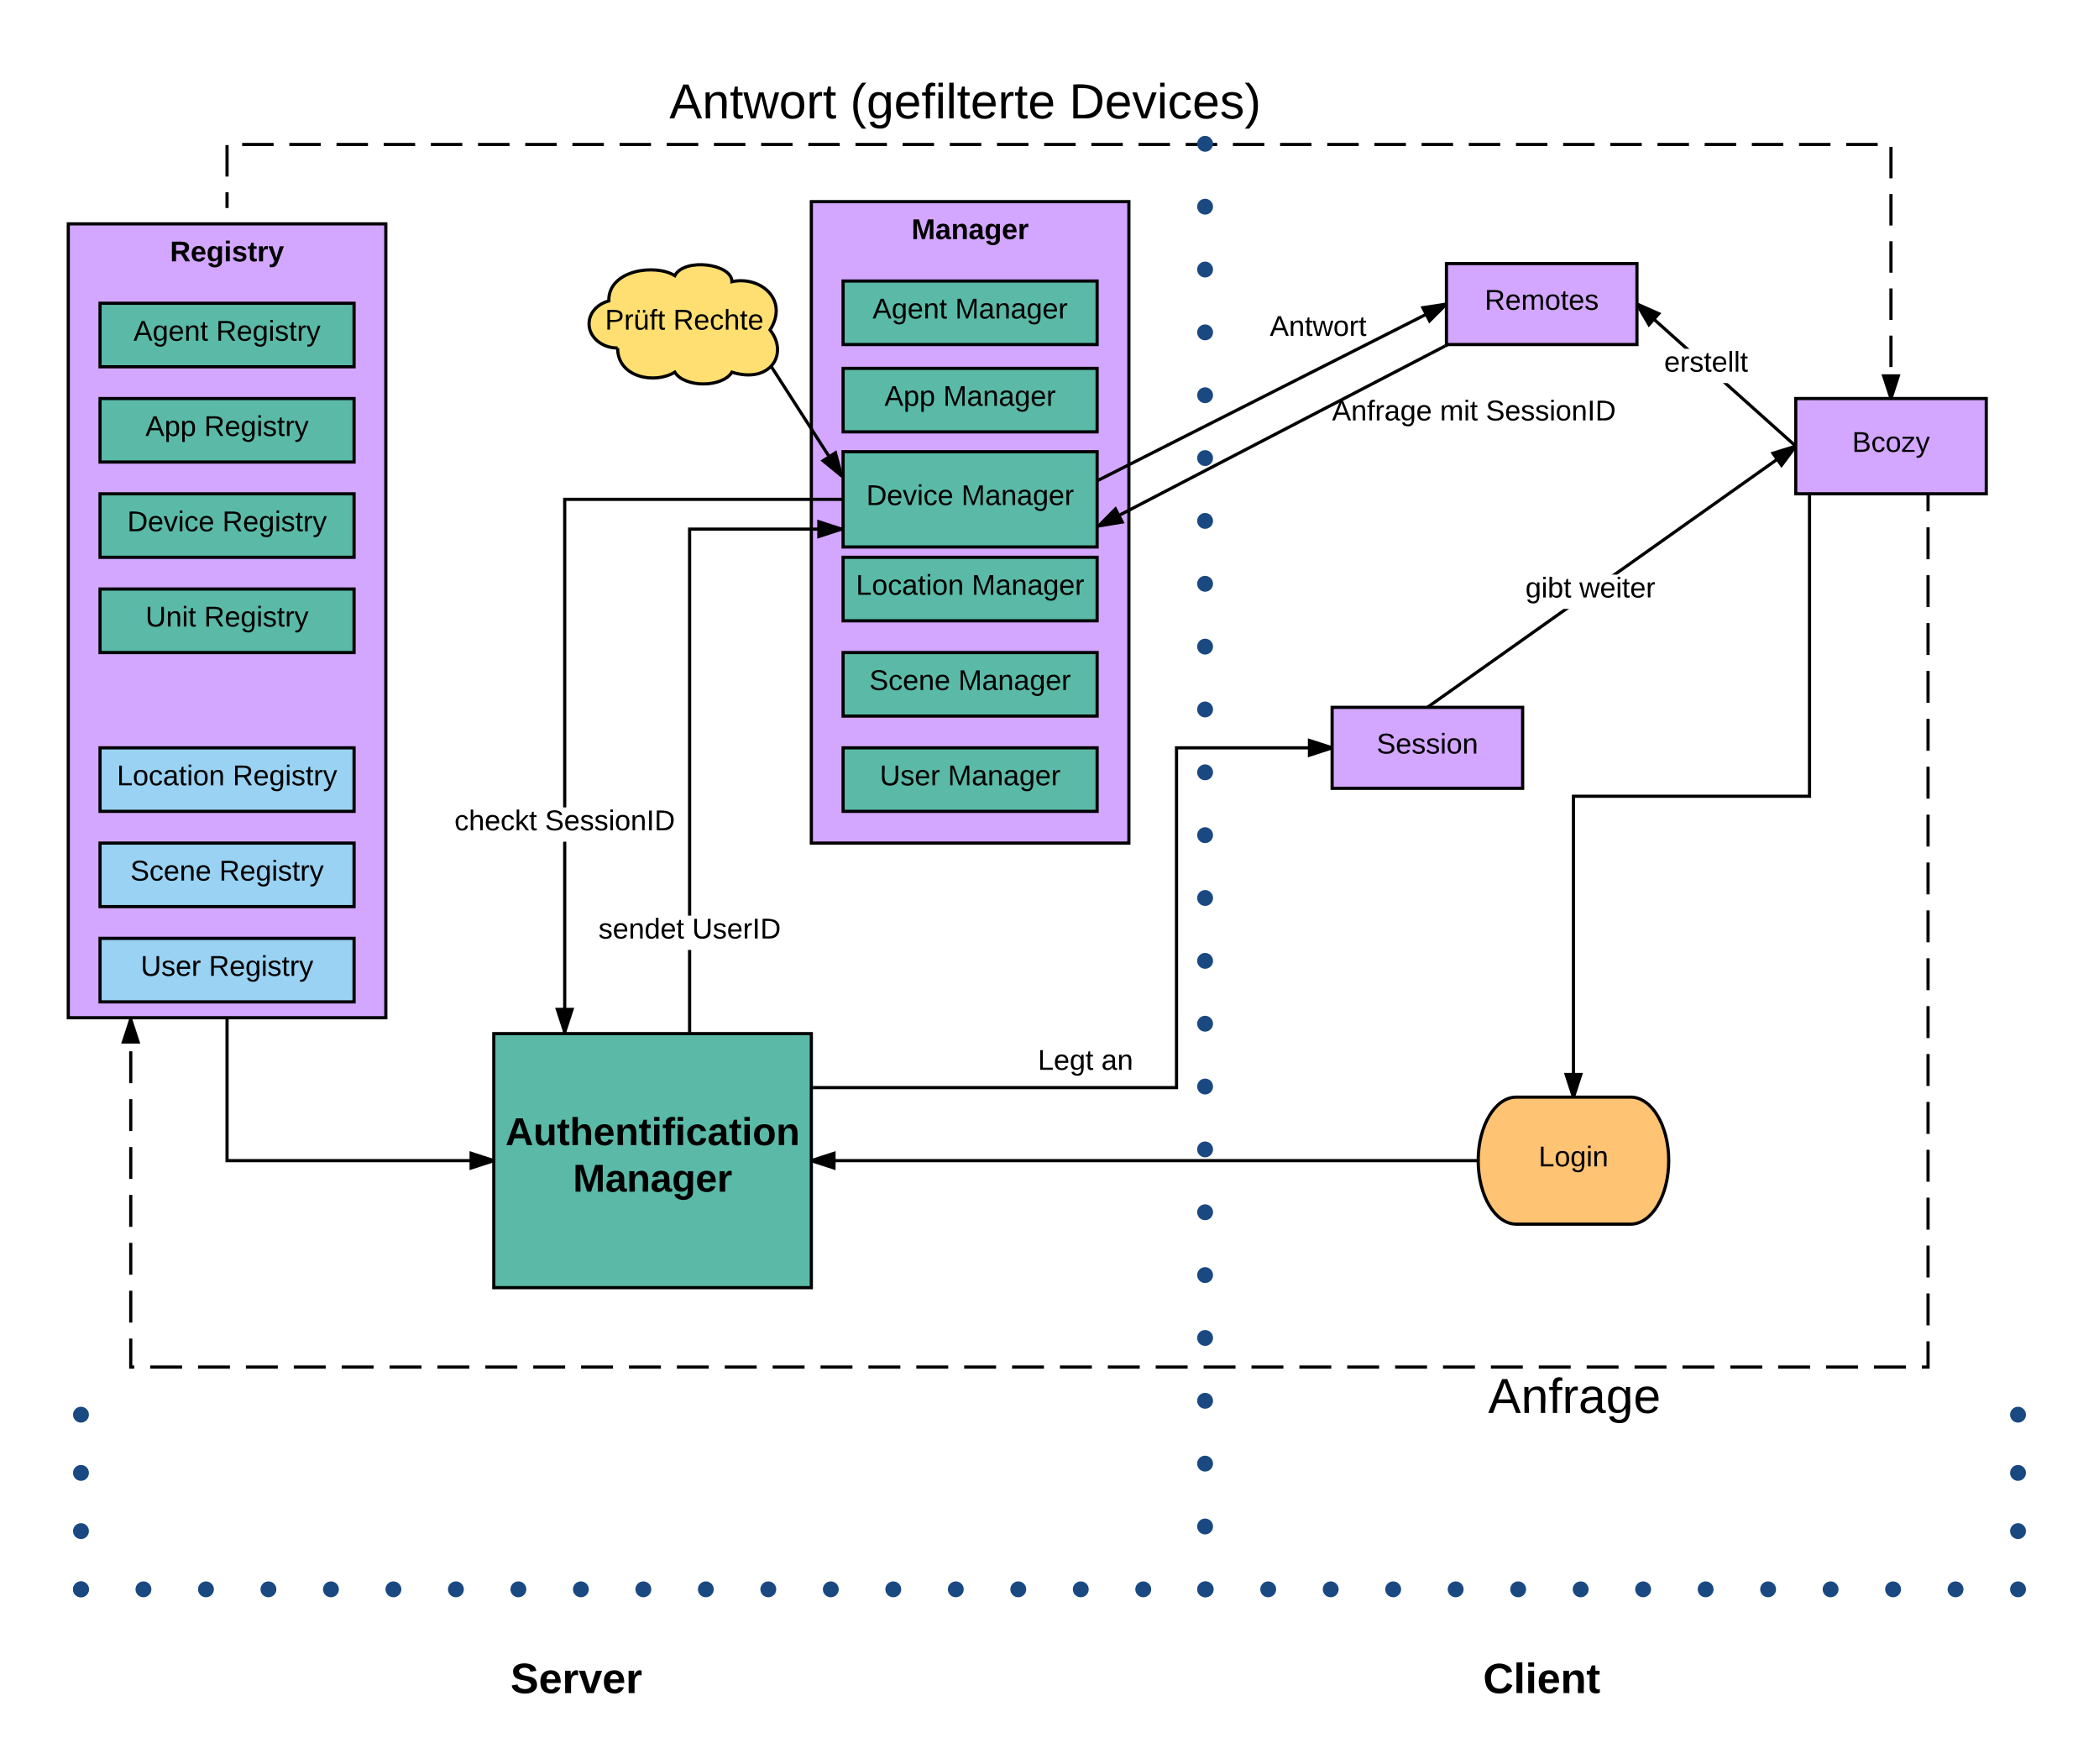 <svg xmlns="http://www.w3.org/2000/svg" xmlns:xlink="http://www.w3.org/1999/xlink" width="1322" height="1111"><g transform="translate(11 -29)"><path d="M32 170h200v500H32z" stroke="#000" stroke-width="2" fill="#d3a7ff"/><use xlink:href="#a" transform="matrix(1,0,0,1,37,175) translate(95 237.8)"/><use xlink:href="#b" transform="matrix(1,0,0,1,37,175) translate(95 259.4)"/><path d="M12 160h240v60H12z" fill="none"/><use xlink:href="#c" transform="matrix(1,0,0,1,17,165) translate(79.075 28.6)"/><path d="M52 220h160v40H52z" stroke="#000" stroke-width="2" fill="#5abaa7"/><use xlink:href="#d" transform="matrix(1,0,0,1,57,225) translate(16.075 18.6)"/><use xlink:href="#e" transform="matrix(1,0,0,1,57,225) translate(68.075 18.6)"/><path d="M52 280h160v40H52z" stroke="#000" stroke-width="2" fill="#5abaa7"/><use xlink:href="#f" transform="matrix(1,0,0,1,57,285) translate(23.575 18.6)"/><use xlink:href="#e" transform="matrix(1,0,0,1,57,285) translate(60.575 18.6)"/><path d="M52 400h160v40H52z" stroke="#000" stroke-width="2" fill="#5abaa7"/><use xlink:href="#g" transform="matrix(1,0,0,1,57,405) translate(23.625 18.6)"/><use xlink:href="#e" transform="matrix(1,0,0,1,57,405) translate(60.525 18.6)"/><path d="M52 340h160v40H52z" stroke="#000" stroke-width="2" fill="#5abaa7"/><use xlink:href="#h" transform="matrix(1,0,0,1,57,345) translate(12.125 18.6)"/><use xlink:href="#e" transform="matrix(1,0,0,1,57,345) translate(72.025 18.6)"/><path d="M52 500h160v40H52z" stroke="#000" stroke-width="2" fill="#99d2f2"/><use xlink:href="#i" transform="matrix(1,0,0,1,57,505) translate(5.6 18.6)"/><use xlink:href="#e" transform="matrix(1,0,0,1,57,505) translate(78.55 18.6)"/><path d="M52 560h160v40H52z" stroke="#000" stroke-width="2" fill="#99d2f2"/><use xlink:href="#j" transform="matrix(1,0,0,1,57,565) translate(14.075 18.6)"/><use xlink:href="#e" transform="matrix(1,0,0,1,57,565) translate(70.075 18.6)"/><path d="M52 620h160v40H52z" stroke="#000" stroke-width="2" fill="#99d2f2"/><use xlink:href="#k" transform="matrix(1,0,0,1,57,625) translate(20.625 18.6)"/><use xlink:href="#e" transform="matrix(1,0,0,1,57,625) translate(63.525 18.6)"/><path d="M500 156h200v404H500z" stroke="#000" stroke-width="2" fill="#d3a7ff"/><use xlink:href="#a" transform="matrix(1,0,0,1,505,161) translate(95 189.8)"/><use xlink:href="#b" transform="matrix(1,0,0,1,505,161) translate(95 211.4)"/><path d="M480 146h240v60H480z" fill="none"/><use xlink:href="#l" transform="matrix(1,0,0,1,485,151) translate(78.075 28.6)"/><path d="M520 206h160v40H520z" stroke="#000" stroke-width="2" fill="#5abaa7"/><use xlink:href="#d" transform="matrix(1,0,0,1,525,211) translate(13.55 18.6)"/><use xlink:href="#m" transform="matrix(1,0,0,1,525,211) translate(65.55 18.6)"/><path d="M520 261h160v40H520z" stroke="#000" stroke-width="2" fill="#5abaa7"/><use xlink:href="#f" transform="matrix(1,0,0,1,525,266) translate(21.05 18.6)"/><use xlink:href="#m" transform="matrix(1,0,0,1,525,266) translate(58.05 18.6)"/><path d="M520 380h160v40H520z" stroke="#000" stroke-width="2" fill="#5abaa7"/><use xlink:href="#n" transform="matrix(1,0,0,1,525,385) translate(3.075 18.6)"/><use xlink:href="#m" transform="matrix(1,0,0,1,525,385) translate(76.025 18.6)"/><path d="M520 313.5h160v60H520z" stroke="#000" stroke-width="2" fill="#5abaa7"/><use xlink:href="#h" transform="matrix(1,0,0,1,525,318.5) translate(9.6 28.6)"/><use xlink:href="#m" transform="matrix(1,0,0,1,525,318.5) translate(69.5 28.6)"/><path d="M520 440h160v40H520z" stroke="#000" stroke-width="2" fill="#5abaa7"/><use xlink:href="#j" transform="matrix(1,0,0,1,525,445) translate(11.55 18.6)"/><use xlink:href="#m" transform="matrix(1,0,0,1,525,445) translate(67.55 18.6)"/><path d="M520 500h160v40H520z" stroke="#000" stroke-width="2" fill="#5abaa7"/><use xlink:href="#k" transform="matrix(1,0,0,1,525,505) translate(18.1 18.6)"/><use xlink:href="#m" transform="matrix(1,0,0,1,525,505) translate(61 18.6)"/><path d="M300 680h200v160H300z" stroke="#000" stroke-width="2" fill="#5abaa7"/><use xlink:href="#o" transform="matrix(1,0,0,1,305,685) translate(2.315 65.222)"/><use xlink:href="#p" transform="matrix(1,0,0,1,305,685) translate(44.855 94.556)"/><path d="M1120 280h120v60h-120z" stroke="#000" stroke-width="2" fill="#d3a7ff"/><use xlink:href="#q" transform="matrix(1,0,0,1,1125,285) translate(30.5 28.6)"/><path d="M1016 720c13.25 0 24 17.9 24 40s-10.75 40-24 40h-72c-13.25 0-24-17.9-24-40s10.75-40 24-40z" stroke="#000" stroke-width="2" fill="#ffc374"/><use xlink:href="#r" transform="matrix(1,0,0,1,925,725) translate(33.025 38.6)"/><path d="M1128.67 341v189.5H980V720" stroke="#000" stroke-width="2" fill="none"/><path d="M1129.67 341h-2v-1h2zM980 720l-4.64-14.27h9.28z"/><path d="M981.05 720h-2.1L974 704.73h12zm-4.3-13.27l3.25 10.03 3.26-10.03z"/><path d="M920 760H500" stroke="#000" stroke-width="2" fill="none"/><path d="M920 760l.04 1H920v-2h.06zM514.27 764.64L500 760l14.27-4.64z"/><path d="M515.27 766L500 761.06v-2.1l15.27-4.96zm-12.03-6l10.03 3.26v-6.52z"/><path d="M828 474.5h120v51H828z" stroke="#000" stroke-width="2" fill="#d3a7ff"/><use xlink:href="#s" transform="matrix(1,0,0,1,833,479.5) translate(23.025 24.1)"/><path d="M501 714h229V500h98" stroke="#000" stroke-width="2" fill="none"/><path d="M501 715h-1v-2h1zM828 500l-14.27 4.64v-9.28z"/><path d="M828 498.95v2.1L812.73 506v-12zm-13.27 4.3l10.03-3.25-10.03-3.26z"/><use xlink:href="#t" transform="matrix(1,0,0,1,642.667,688.4) translate(0 14.4)"/><use xlink:href="#u" transform="matrix(1,0,0,1,642.667,688.4) translate(40 14.4)"/><path d="M888 474.5L1120 310" stroke="#000" stroke-width="2" fill="none"/><path d="M888 474.5h-1.73l1.15-.82zM1111.04 322.03l-5.36-7.56L1120 310z"/><path d="M1120 311.67l-8.98 12.06-6.95-9.8 15.93-4.98zm-12.7 3.34l3.76 5.33 6.3-8.46z"/><path fill="#fff" d="M949.76 390.9h81.8v21.6h-81.8z"/><use xlink:href="#v" transform="matrix(1,0,0,1,949.756,390.912) translate(0 14.4)"/><use xlink:href="#w" transform="matrix(1,0,0,1,949.756,390.912) translate(33.95 14.4)"/><path d="M900 195h120v51H900z" stroke="#000" stroke-width="2" fill="#d3a7ff"/><use xlink:href="#x" transform="matrix(1,0,0,1,905,200) translate(19.05 24.1)"/><path d="M1120 310l-100-89.5" stroke="#000" stroke-width="2" fill="none"/><path d="M1120 311.34l-.67-.6.67-.74zM1033.72 226.56l-6.18 6.9-7.54-12.96z"/><path d="M1035.38 226.2l-8 8.96-7.38-12.67v-3.1zm-7.67 5.58l4.36-4.86-9.65-4.26z"/><path fill="#fff" d="M1037.12 248.68h52.86v21.6h-52.86z"/><use xlink:href="#y" transform="matrix(1,0,0,1,1037.123,248.675) translate(0 14.4)"/><path d="M899 247L681 360.25" stroke="#000" stroke-width="2" fill="none"/><path d="M900 246h1.86l.26.5-2.66 1.4-.92-1.8 1.46-.75zM695.8 357.8l-14.8 2.45 10.52-10.7z"/><path d="M697.32 358.55L680 361.43v-1.6l11.78-11.95zm-13.45.2l10.4-1.72-3-5.8z"/><use xlink:href="#z" transform="matrix(1,0,0,1,827.941,279.391) translate(0 14.4)"/><use xlink:href="#A" transform="matrix(1,0,0,1,827.941,279.391) translate(67.95 14.4)"/><use xlink:href="#B" transform="matrix(1,0,0,1,827.941,279.391) translate(96.85 14.4)"/><path d="M520 343.5H344.67V679" stroke="#000" stroke-width="2" fill="none"/><path d="M344.67 679l-4.64-14.27h9.27z"/><path d="M345.4 680h-1.46l-5.3-16.27h12.04zm-4-14.27l3.27 10.03 3.26-10.03z"/><path fill="#fff" d="M275.22 537.53h138.9v21.6h-138.9z"/><use xlink:href="#C" transform="matrix(1,0,0,1,275.217,537.526) translate(0 14.4)"/><use xlink:href="#B" transform="matrix(1,0,0,1,275.217,537.526) translate(57 14.4)"/><path d="M423.33 679V362.25H519" stroke="#000" stroke-width="2" fill="none"/><path d="M424.33 680h-2v-1h2zM519 362.25l-14.27 4.64v-9.3z"/><path d="M520 361.52v1.46l-16.27 5.28v-12.02zm-14.27 4l10.03-3.27-10.03-3.26z"/><path fill="#fff" d="M365.9 605.7h114.87v21.6H365.9z"/><use xlink:href="#D" transform="matrix(1,0,0,1,365.908,605.685) translate(0 14.4)"/><use xlink:href="#E" transform="matrix(1,0,0,1,365.908,605.685) translate(59 14.4)"/><path d="M681 331.33L900 220.5" stroke="#000" stroke-width="2" fill="none"/><path d="M681.45 332.23l-1.45.73v-2.24l.55-.28zM889.36 231.08l-4.18-8.27 14.82-2.3z"/><path d="M900 221.9l-10.9 10.86-5.44-10.73L900 219.5zm-13.3 1.68l2.94 5.82 7.47-7.44z"/><use xlink:href="#F" transform="matrix(1,0,0,1,788.751,226.144) translate(0 14.4)"/><path d="M132 670v90h168" stroke="#000" stroke-width="2" fill="none"/><path d="M300 760l-14.27 4.64v-9.28z"/><path d="M300 758.95v2.1L284.73 766v-12zm-13.27 4.3l10.03-3.25-10.03-3.26z"/><path d="M1203.33 341v549h-1132V671" fill="none"/><path d="M1203.33 341v10.05m0 10.06v20.1m0 10.06v20.1m0 10.06v20.1m0 10.06v20.1m0 10.06v20.1m0 10.06V532m0 10.06v20.1m0 10.06v20.1m0 10.06v20.1m0 10.05v20.1m0 10.06v20.1m0 10.05v20.1m0 10.06v20.12m0 10.05v20.1m0 10.06v20.1m0 10.06v20.1m0 10.05v20.1m0 10.05V890h-3.9m-10.06 0h-20.1m-10.06 0h-20.1m-10.05 0h-20.1m-10.06 0h-20.1m-10.06 0h-20.1m-10.06 0h-20.1m-10.06 0h-20.1m-10.06 0h-20.1m-10.06 0H928m-10.06 0h-20.1m-10.06 0h-20.1m-10.06 0h-20.1m-10.05 0h-20.1m-10.06 0h-20.1m-10.05 0h-20.1m-10.06 0h-20.12m-10.05 0h-20.1m-10.06 0h-20.1m-10.06 0h-20.1m-10.05 0h-20.1m-10.05 0h-20.1m-10.06 0h-20.1m-10.06 0h-20.1m-10.06 0h-20.1m-10.06 0h-20.1m-10.06 0h-20.1m-10.06 0h-20.1m-10.06 0h-20.1m-10.05 0h-20.1m-10.06 0h-20.1m-10.06 0h-20.1m-10.05 0h-20.1m-10.06 0h-20.1m-10.07 0h-20.1m-10.06 0h-20.1m-10.06 0h-20.1m-10.04 0h-20.1m-10.06 0h-2.17v-17.94m0-10.05v-20.1m0-10.05v-20.1m0-10.06v-20.12m0-10.05v-20.1m0-10.06v-20.1m0-10.06v-20.1m0-10.05V671" stroke="#000" stroke-width="2" fill="none"/><path d="M1204.33 341h-2v-1h2zM75.97 685.27H66.7L71.33 671z"/><path d="M77.35 686.27H65.32l5.3-16.27h1.44zm-9.28-2h6.52l-3.27-10.03z"/><use xlink:href="#G" transform="matrix(1,0,0,1,926.265,894) translate(0 24.889)"/><path d="M132 160v-40h1048v160" fill="none"/><path d="M132 160v-9.9m0-9.9v-19.82m9.52-.38h19.8m9.92 0h19.8m9.9 0h19.82m9.9 0h19.82m9.9 0h19.8m9.92 0h19.8m9.9 0h19.82m9.9 0h19.8m9.92 0h19.8m9.9 0h19.82m9.9 0h19.82m9.9 0h19.8m9.92 0h19.8m9.9 0h19.82m9.9 0h19.8m9.92 0h19.8m9.9 0h19.82m9.9 0h19.82m9.9 0h19.8m9.92 0h19.8m9.9 0h19.82m9.9 0h19.8m9.92 0h19.8m9.9 0h19.82m9.9 0h19.82m9.9 0h19.8m9.92 0h19.8m9.9 0h19.82m9.9 0h19.8m9.92 0h19.8m9.9 0h19.82m9.9 0h19.82m9.9 0h19.8m9.92 0h19.8m9.9 0h19.82m8.38 1.52v19.8m0 9.92v19.8m0 9.9v19.82m0 9.9v19.82m0 9.9v19.8m0 9.92v9.9" stroke="#000" stroke-width="2" fill="none"/><path d="M1180 280l-4.64-14.27h9.28z"/><path d="M1181.05 280h-2.1l-4.96-15.27h12zm-4.3-13.27l3.25 10.03 3.26-10.03z"/><g><use xlink:href="#H" transform="matrix(1,0,0,1,401.947,78.667) translate(0 24.889)"/><use xlink:href="#I" transform="matrix(1,0,0,1,401.947,78.667) translate(8.642 24.889)"/><use xlink:href="#J" transform="matrix(1,0,0,1,401.947,78.667) translate(122.543 24.889)"/><use xlink:href="#K" transform="matrix(1,0,0,1,401.947,78.667) translate(260.469 24.889)"/></g><path d="M378 248.2c-9.94 0-18-6.8-18-15.2 0-6.72 4.87-12.38 12.44-14.46C372 198.8 402 195 414 202.6c6-11.4 36-7.6 36 3.8 18-3.8 36 11.4 24 30.4 12 15.2 0 34.2-24 26.6-6 9.88-30 9.88-36 0-12 7.6-36 3.8-36-15.2z" stroke="#000" stroke-width="2" fill="#ffdf71"/><g><use xlink:href="#L" transform="matrix(1,0,0,1,365,200) translate(5.05 36.6)"/><use xlink:href="#M" transform="matrix(1,0,0,1,365,200) translate(48 36.6)"/></g><path d="M474.6 259.6l44.4 69.07" stroke="#000" stroke-width="2" fill="none"/><path d="M475.44 259.06l-.86.55.72-.77zM519 328.67l-11.6-9.5 7.78-5z"/><path d="M520 328.54v2.24l-14.3-11.7 10.1-6.5zm-10.9-9.27l8.15 6.67-2.68-10.2z"/><path d="M40 1030h1220" fill="none"/><path d="M45 1030c0 2.76-2.24 5-5 5s-5-2.24-5-5 2.24-5 5-5 5 2.24 5 5zm39.35 0c0 2.76-2.23 5-5 5-2.76 0-5-2.24-5-5s2.24-5 5-5c2.77 0 5 2.24 5 5zm39.36 0c0 2.76-2.23 5-5 5-2.75 0-5-2.24-5-5s2.25-5 5-5c2.77 0 5 2.24 5 5zm39.36 0c0 2.76-2.23 5-5 5-2.76 0-5-2.24-5-5s2.24-5 5-5c2.77 0 5 2.24 5 5zm39.36 0c0 2.76-2.24 5-5 5s-5-2.24-5-5 2.24-5 5-5 5 2.24 5 5zm39.35 0c0 2.76-2.23 5-5 5-2.76 0-5-2.24-5-5s2.24-5 5-5c2.77 0 5 2.24 5 5zm39.36 0c0 2.76-2.24 5-5 5s-5-2.24-5-5 2.24-5 5-5 5 2.24 5 5zm39.35 0c0 2.76-2.23 5-5 5-2.76 0-5-2.24-5-5s2.24-5 5-5c2.77 0 5 2.24 5 5zm39.36 0c0 2.76-2.24 5-5 5s-5-2.24-5-5 2.24-5 5-5 5 2.24 5 5zm39.35 0c0 2.76-2.25 5-5 5-2.77 0-5-2.24-5-5s2.23-5 5-5c2.75 0 5 2.24 5 5zm39.35 0c0 2.76-2.24 5-5 5s-5-2.24-5-5 2.24-5 5-5 5 2.24 5 5zm39.35 0c0 2.76-2.24 5-5 5s-5-2.24-5-5 2.24-5 5-5 5 2.24 5 5zm39.36 0c0 2.76-2.24 5-5 5s-5-2.24-5-5 2.24-5 5-5 5 2.24 5 5zm39.35 0c0 2.76-2.23 5-5 5-2.75 0-5-2.24-5-5s2.25-5 5-5c2.77 0 5 2.24 5 5zm39.37 0c0 2.76-2.24 5-5 5s-5-2.24-5-5 2.24-5 5-5 5 2.24 5 5zm39.35 0c0 2.76-2.24 5-5 5s-5-2.24-5-5 2.24-5 5-5 5 2.24 5 5zm39.36 0c0 2.76-2.24 5-5 5s-5-2.24-5-5 2.24-5 5-5 5 2.24 5 5zm39.35 0c0 2.76-2.24 5-5 5s-5-2.24-5-5 2.24-5 5-5 5 2.24 5 5zm39.36 0c0 2.76-2.25 5-5 5-2.77 0-5-2.24-5-5s2.23-5 5-5c2.75 0 5 2.24 5 5zm39.34 0c0 2.76-2.24 5-5 5s-5-2.24-5-5 2.24-5 5-5 5 2.24 5 5zm39.36 0c0 2.76-2.24 5-5 5s-5-2.24-5-5 2.24-5 5-5 5 2.24 5 5zm39.35 0c0 2.76-2.24 5-5 5s-5-2.24-5-5 2.24-5 5-5 5 2.24 5 5zm39.36 0c0 2.76-2.23 5-5 5-2.75 0-5-2.24-5-5s2.25-5 5-5c2.77 0 5 2.24 5 5zm39.36 0c0 2.76-2.24 5-5 5s-5-2.24-5-5 2.24-5 5-5 5 2.24 5 5zm39.36 0c0 2.76-2.24 5-5 5-2.77 0-5-2.24-5-5s2.23-5 5-5c2.76 0 5 2.24 5 5zm39.35 0c0 2.76-2.24 5-5 5s-5-2.24-5-5 2.24-5 5-5 5 2.24 5 5zm39.36 0c0 2.76-2.24 5-5 5-2.77 0-5-2.24-5-5s2.23-5 5-5c2.76 0 5 2.24 5 5zm39.35 0c0 2.76-2.24 5-5 5s-5-2.24-5-5 2.24-5 5-5 5 2.24 5 5zm39.36 0c0 2.76-2.24 5-5 5-2.77 0-5-2.24-5-5s2.23-5 5-5c2.76 0 5 2.24 5 5zm39.35 0c0 2.76-2.25 5-5 5-2.77 0-5-2.24-5-5s2.23-5 5-5c2.75 0 5 2.24 5 5zm39.35 0c0 2.76-2.24 5-5 5-2.77 0-5-2.24-5-5s2.23-5 5-5c2.76 0 5 2.24 5 5z" fill="#1a4982"/><path d="M40 1030V920" fill="none"/><path d="M45 1030c0 2.76-2.24 5-5 5s-5-2.24-5-5 2.24-5 5-5 5 2.24 5 5zm0-36.67c0 2.76-2.24 5-5 5s-5-2.24-5-5 2.24-5 5-5 5 2.24 5 5zm0-36.66c0 2.76-2.24 5-5 5s-5-2.24-5-5 2.24-5 5-5 5 2.24 5 5zM45 920c0 2.76-2.24 5-5 5s-5-2.24-5-5 2.24-5 5-5 5 2.24 5 5z" fill="#1a4982"/><path d="M748 1030V80" fill="none"/><path d="M753 1030c0 2.76-2.24 5-5 5s-5-2.24-5-5 2.24-5 5-5 5 2.24 5 5zm0-39.58c0 2.76-2.24 5-5 5s-5-2.24-5-5 2.24-5 5-5 5 2.24 5 5zm0-39.6c0 2.77-2.24 5-5 5s-5-2.23-5-5c0-2.75 2.24-5 5-5s5 2.25 5 5zm0-39.57c0 2.76-2.24 5-5 5s-5-2.24-5-5 2.24-5 5-5 5 2.24 5 5zm0-39.58c0 2.76-2.24 5-5 5s-5-2.24-5-5 2.24-5 5-5 5 2.24 5 5zm0-39.6c0 2.77-2.24 5-5 5s-5-2.23-5-5c0-2.75 2.24-5 5-5s5 2.25 5 5zm0-39.57c0 2.76-2.24 5-5 5s-5-2.24-5-5 2.24-5 5-5 5 2.24 5 5zm0-39.58c0 2.76-2.24 5-5 5s-5-2.24-5-5 2.24-5 5-5 5 2.24 5 5zm0-39.6c0 2.77-2.24 5-5 5s-5-2.23-5-5c0-2.75 2.24-5 5-5s5 2.25 5 5zm0-39.57c0 2.76-2.24 5-5 5s-5-2.24-5-5 2.24-5 5-5 5 2.24 5 5zm0-39.58c0 2.76-2.24 5-5 5s-5-2.24-5-5 2.24-5 5-5 5 2.24 5 5zm0-39.6c0 2.77-2.24 5-5 5s-5-2.23-5-5c0-2.75 2.24-5 5-5s5 2.25 5 5zm0-39.57c0 2.76-2.24 5-5 5s-5-2.24-5-5 2.24-5 5-5 5 2.24 5 5zm0-39.58c0 2.76-2.24 5-5 5s-5-2.24-5-5 2.24-5 5-5 5 2.24 5 5zm0-39.6c0 2.77-2.24 5-5 5s-5-2.23-5-5c0-2.75 2.24-5 5-5s5 2.25 5 5zm0-39.57c0 2.76-2.24 5-5 5s-5-2.24-5-5 2.24-5 5-5 5 2.24 5 5zm0-39.58c0 2.76-2.24 5-5 5s-5-2.24-5-5 2.24-5 5-5 5 2.24 5 5zm0-39.6c0 2.77-2.24 5-5 5s-5-2.23-5-5c0-2.75 2.24-5 5-5s5 2.25 5 5zm0-39.57c0 2.76-2.24 5-5 5s-5-2.24-5-5 2.24-5 5-5 5 2.24 5 5zm0-39.58c0 2.76-2.24 5-5 5s-5-2.24-5-5 2.24-5 5-5 5 2.24 5 5zm0-39.6c0 2.77-2.24 5-5 5s-5-2.23-5-5c0-2.75 2.24-5 5-5s5 2.25 5 5zm0-39.57c0 2.76-2.24 5-5 5s-5-2.24-5-5 2.24-5 5-5 5 2.24 5 5zm0-39.58c0 2.76-2.24 5-5 5s-5-2.24-5-5 2.24-5 5-5 5 2.24 5 5zm0-39.6c0 2.77-2.24 5-5 5s-5-2.23-5-5c0-2.75 2.24-5 5-5s5 2.25 5 5z" fill="#1a4982"/><path d="M232 1060h240v60H232z" fill="none"/><g><use xlink:href="#N" transform="matrix(1,0,0,1,237,1065) translate(73.519 30.333)"/></g><path d="M840 1060h240v60H840z" fill="none"/><g><use xlink:href="#O" transform="matrix(1,0,0,1,845,1065) translate(78.074 30.333)"/></g><path d="M1260 1030V920" fill="none"/><path d="M1265 1030c0 2.76-2.24 5-5 5s-5-2.24-5-5 2.24-5 5-5 5 2.24 5 5zm0-36.67c0 2.76-2.24 5-5 5s-5-2.24-5-5 2.24-5 5-5 5 2.24 5 5zm0-36.66c0 2.76-2.24 5-5 5s-5-2.24-5-5 2.24-5 5-5 5 2.24 5 5zm0-36.67c0 2.76-2.24 5-5 5s-5-2.24-5-5 2.24-5 5-5 5 2.24 5 5z" fill="#1a4982"/><defs><path d="M240-174c0 40-23 61-54 70L253 0h-59l-57-94H76V0H24v-248c93 4 217-23 216 74zM76-134c48-2 112 12 112-38 0-48-66-32-112-35v73" id="P"/><path d="M185-48c-13 30-37 53-82 52C43 2 14-33 14-96s30-98 90-98c62 0 83 45 84 108H66c0 31 8 55 39 56 18 0 30-7 34-22zm-45-69c5-46-57-63-70-21-2 6-4 13-4 21h74" id="Q"/><path d="M195-6C206 82 75 100 31 46c-4-6-6-13-8-21l49-6c3 16 16 24 34 25 40 0 42-37 40-79-11 22-30 35-61 35-53 0-70-43-70-97 0-56 18-96 73-97 30 0 46 14 59 34l2-30h47zm-90-29c32 0 41-27 41-63 0-35-9-62-40-62-32 0-39 29-40 63 0 36 9 62 39 62" id="R"/><path d="M25-224v-37h50v37H25zM25 0v-190h50V0H25" id="S"/><path d="M137-138c1-29-70-34-71-4 15 46 118 7 119 86 1 83-164 76-172 9l43-7c4 19 20 25 44 25 33 8 57-30 24-41C81-84 22-81 20-136c-2-80 154-74 161-7" id="T"/><path d="M115-3C79 11 28 4 28-45v-112H4v-33h27l15-45h31v45h36v33H77v99c-1 23 16 31 38 25v30" id="U"/><path d="M135-150c-39-12-60 13-60 57V0H25l-1-190h47c2 13-1 29 3 40 6-28 27-53 61-41v41" id="V"/><path d="M123 10C108 53 80 86 19 72V37c35 8 53-11 59-39L3-190h52l48 148c12-52 28-100 44-148h51" id="W"/><g id="c"><use transform="matrix(0.05,0,0,0.05,0,0)" xlink:href="#P"/><use transform="matrix(0.05,0,0,0.05,12.95,0)" xlink:href="#Q"/><use transform="matrix(0.05,0,0,0.05,22.95,0)" xlink:href="#R"/><use transform="matrix(0.05,0,0,0.05,33.9,0)" xlink:href="#S"/><use transform="matrix(0.05,0,0,0.05,38.9,0)" xlink:href="#T"/><use transform="matrix(0.05,0,0,0.05,48.9,0)" xlink:href="#U"/><use transform="matrix(0.05,0,0,0.05,54.85,0)" xlink:href="#V"/><use transform="matrix(0.05,0,0,0.05,61.85,0)" xlink:href="#W"/></g><path d="M205 0l-28-72H64L36 0H1l101-248h38L239 0h-34zm-38-99l-47-123c-12 45-31 82-46 123h93" id="X"/><path d="M177-190C167-65 218 103 67 71c-23-6-38-20-44-43l32-5c15 47 100 32 89-28v-30C133-14 115 1 83 1 29 1 15-40 15-95c0-56 16-97 71-98 29-1 48 16 59 35 1-10 0-23 2-32h30zM94-22c36 0 50-32 50-73 0-42-14-75-50-75-39 0-46 34-46 75s6 73 46 73" id="Y"/><path d="M100-194c63 0 86 42 84 106H49c0 40 14 67 53 68 26 1 43-12 49-29l28 8c-11 28-37 45-77 45C44 4 14-33 15-96c1-61 26-98 85-98zm52 81c6-60-76-77-97-28-3 7-6 17-6 28h103" id="Z"/><path d="M117-194c89-4 53 116 60 194h-32v-121c0-31-8-49-39-48C34-167 62-67 57 0H25l-1-190h30c1 10-1 24 2 32 11-22 29-35 61-36" id="aa"/><path d="M59-47c-2 24 18 29 38 22v24C64 9 27 4 27-40v-127H5v-23h24l9-43h21v43h35v23H59v120" id="ab"/><g id="d"><use transform="matrix(0.05,0,0,0.05,0,0)" xlink:href="#X"/><use transform="matrix(0.05,0,0,0.05,12,0)" xlink:href="#Y"/><use transform="matrix(0.05,0,0,0.05,22,0)" xlink:href="#Z"/><use transform="matrix(0.05,0,0,0.05,32,0)" xlink:href="#aa"/><use transform="matrix(0.05,0,0,0.05,42,0)" xlink:href="#ab"/></g><path d="M233-177c-1 41-23 64-60 70L243 0h-38l-65-103H63V0H30v-248c88 3 205-21 203 71zM63-129c60-2 137 13 137-47 0-61-80-42-137-45v92" id="ac"/><path d="M24-231v-30h32v30H24zM24 0v-190h32V0H24" id="ad"/><path d="M135-143c-3-34-86-38-87 0 15 53 115 12 119 90S17 21 10-45l28-5c4 36 97 45 98 0-10-56-113-15-118-90-4-57 82-63 122-42 12 7 21 19 24 35" id="ae"/><path d="M114-163C36-179 61-72 57 0H25l-1-190h30c1 12-1 29 2 39 6-27 23-49 58-41v29" id="af"/><path d="M179-190L93 31C79 59 56 82 12 73V49c39 6 53-20 64-50L1-190h34L92-34l54-156h33" id="ag"/><g id="e"><use transform="matrix(0.05,0,0,0.05,0,0)" xlink:href="#ac"/><use transform="matrix(0.05,0,0,0.05,12.95,0)" xlink:href="#Z"/><use transform="matrix(0.05,0,0,0.05,22.95,0)" xlink:href="#Y"/><use transform="matrix(0.05,0,0,0.05,32.95,0)" xlink:href="#ad"/><use transform="matrix(0.05,0,0,0.05,36.9,0)" xlink:href="#ae"/><use transform="matrix(0.05,0,0,0.05,45.9,0)" xlink:href="#ab"/><use transform="matrix(0.05,0,0,0.05,50.9,0)" xlink:href="#af"/><use transform="matrix(0.05,0,0,0.05,56.85,0)" xlink:href="#ag"/></g><path d="M115-194c55 1 70 41 70 98S169 2 115 4C84 4 66-9 55-30l1 105H24l-1-265h31l2 30c10-21 28-34 59-34zm-8 174c40 0 45-34 45-75s-6-73-45-74c-42 0-51 32-51 76 0 43 10 73 51 73" id="ah"/><g id="f"><use transform="matrix(0.05,0,0,0.05,0,0)" xlink:href="#X"/><use transform="matrix(0.05,0,0,0.05,12,0)" xlink:href="#ah"/><use transform="matrix(0.05,0,0,0.05,22,0)" xlink:href="#ah"/></g><path d="M232-93c-1 65-40 97-104 97C67 4 28-28 28-90v-158h33c8 89-33 224 67 224 102 0 64-133 71-224h33v155" id="ai"/><g id="g"><use transform="matrix(0.05,0,0,0.05,0,0)" xlink:href="#ai"/><use transform="matrix(0.05,0,0,0.05,12.95,0)" xlink:href="#aa"/><use transform="matrix(0.05,0,0,0.05,22.95,0)" xlink:href="#ad"/><use transform="matrix(0.05,0,0,0.05,26.9,0)" xlink:href="#ab"/></g><path d="M30-248c118-7 216 8 213 122C240-48 200 0 122 0H30v-248zM63-27c89 8 146-16 146-99s-60-101-146-95v194" id="aj"/><path d="M108 0H70L1-190h34L89-25l56-165h34" id="ak"/><path d="M96-169c-40 0-48 33-48 73s9 75 48 75c24 0 41-14 43-38l32 2c-6 37-31 61-74 61-59 0-76-41-82-99-10-93 101-131 147-64 4 7 5 14 7 22l-32 3c-4-21-16-35-41-35" id="al"/><g id="h"><use transform="matrix(0.05,0,0,0.05,0,0)" xlink:href="#aj"/><use transform="matrix(0.05,0,0,0.05,12.95,0)" xlink:href="#Z"/><use transform="matrix(0.05,0,0,0.05,22.95,0)" xlink:href="#ak"/><use transform="matrix(0.05,0,0,0.05,31.95,0)" xlink:href="#ad"/><use transform="matrix(0.05,0,0,0.05,35.9,0)" xlink:href="#al"/><use transform="matrix(0.05,0,0,0.05,44.9,0)" xlink:href="#Z"/></g><path d="M30 0v-248h33v221h125V0H30" id="am"/><path d="M100-194c62-1 85 37 85 99 1 63-27 99-86 99S16-35 15-95c0-66 28-99 85-99zM99-20c44 1 53-31 53-75 0-43-8-75-51-75s-53 32-53 75 10 74 51 75" id="an"/><path d="M141-36C126-15 110 5 73 4 37 3 15-17 15-53c-1-64 63-63 125-63 3-35-9-54-41-54-24 1-41 7-42 31l-33-3c5-37 33-52 76-52 45 0 72 20 72 64v82c-1 20 7 32 28 27v20c-31 9-61-2-59-35zM48-53c0 20 12 33 32 33 41-3 63-29 60-74-43 2-92-5-92 41" id="ao"/><g id="i"><use transform="matrix(0.05,0,0,0.05,0,0)" xlink:href="#am"/><use transform="matrix(0.05,0,0,0.05,10,0)" xlink:href="#an"/><use transform="matrix(0.05,0,0,0.05,20,0)" xlink:href="#al"/><use transform="matrix(0.05,0,0,0.05,29,0)" xlink:href="#ao"/><use transform="matrix(0.05,0,0,0.05,39,0)" xlink:href="#ab"/><use transform="matrix(0.05,0,0,0.05,44,0)" xlink:href="#ad"/><use transform="matrix(0.05,0,0,0.05,47.95,0)" xlink:href="#an"/><use transform="matrix(0.05,0,0,0.05,57.95,0)" xlink:href="#aa"/></g><path d="M185-189c-5-48-123-54-124 2 14 75 158 14 163 119 3 78-121 87-175 55-17-10-28-26-33-46l33-7c5 56 141 63 141-1 0-78-155-14-162-118-5-82 145-84 179-34 5 7 8 16 11 25" id="ap"/><g id="j"><use transform="matrix(0.05,0,0,0.05,0,0)" xlink:href="#ap"/><use transform="matrix(0.05,0,0,0.05,12,0)" xlink:href="#al"/><use transform="matrix(0.05,0,0,0.05,21,0)" xlink:href="#Z"/><use transform="matrix(0.05,0,0,0.05,31,0)" xlink:href="#aa"/><use transform="matrix(0.05,0,0,0.05,41,0)" xlink:href="#Z"/></g><g id="k"><use transform="matrix(0.05,0,0,0.05,0,0)" xlink:href="#ai"/><use transform="matrix(0.05,0,0,0.05,12.95,0)" xlink:href="#ae"/><use transform="matrix(0.05,0,0,0.05,21.95,0)" xlink:href="#Z"/><use transform="matrix(0.05,0,0,0.05,31.95,0)" xlink:href="#af"/></g><path d="M230 0l2-204L168 0h-37L68-204 70 0H24v-248h70l56 185 57-185h69V0h-46" id="aq"/><path d="M133-34C117-15 103 5 69 4 32 3 11-16 11-54c-1-60 55-63 116-61 1-26-3-47-28-47-18 1-26 9-28 27l-52-2c7-38 36-58 82-57s74 22 75 68l1 82c-1 14 12 18 25 15v27c-30 8-71 5-69-32zm-48 3c29 0 43-24 42-57-32 0-66-3-65 30 0 17 8 27 23 27" id="ar"/><path d="M135-194c87-1 58 113 63 194h-50c-7-57 23-157-34-157-59 0-34 97-39 157H25l-1-190h47c2 12-1 28 3 38 12-26 28-41 61-42" id="as"/><g id="l"><use transform="matrix(0.05,0,0,0.05,0,0)" xlink:href="#aq"/><use transform="matrix(0.05,0,0,0.05,14.95,0)" xlink:href="#ar"/><use transform="matrix(0.05,0,0,0.05,24.95,0)" xlink:href="#as"/><use transform="matrix(0.05,0,0,0.05,35.9,0)" xlink:href="#ar"/><use transform="matrix(0.05,0,0,0.05,45.9,0)" xlink:href="#R"/><use transform="matrix(0.05,0,0,0.05,56.85,0)" xlink:href="#Q"/><use transform="matrix(0.05,0,0,0.05,66.85,0)" xlink:href="#V"/></g><path d="M240 0l2-218c-23 76-54 145-80 218h-23L58-218 59 0H30v-248h44l77 211c21-75 51-140 76-211h43V0h-30" id="at"/><g id="m"><use transform="matrix(0.05,0,0,0.05,0,0)" xlink:href="#at"/><use transform="matrix(0.05,0,0,0.05,14.95,0)" xlink:href="#ao"/><use transform="matrix(0.05,0,0,0.05,24.95,0)" xlink:href="#aa"/><use transform="matrix(0.05,0,0,0.05,34.95,0)" xlink:href="#ao"/><use transform="matrix(0.05,0,0,0.05,44.95,0)" xlink:href="#Y"/><use transform="matrix(0.05,0,0,0.05,54.95,0)" xlink:href="#Z"/><use transform="matrix(0.05,0,0,0.05,64.95,0)" xlink:href="#af"/></g><g id="n"><use transform="matrix(0.05,0,0,0.05,0,0)" xlink:href="#am"/><use transform="matrix(0.05,0,0,0.05,10,0)" xlink:href="#an"/><use transform="matrix(0.05,0,0,0.05,20,0)" xlink:href="#al"/><use transform="matrix(0.05,0,0,0.05,29,0)" xlink:href="#ao"/><use transform="matrix(0.05,0,0,0.05,39,0)" xlink:href="#ab"/><use transform="matrix(0.05,0,0,0.05,44,0)" xlink:href="#ad"/><use transform="matrix(0.05,0,0,0.05,47.95,0)" xlink:href="#an"/><use transform="matrix(0.05,0,0,0.05,57.95,0)" xlink:href="#aa"/></g><path d="M199 0l-22-63H83L61 0H9l90-248h61L250 0h-51zm-33-102l-36-108c-10 38-24 72-36 108h72" id="au"/><path d="M85 4C-2 5 27-109 22-190h50c7 57-23 150 33 157 60-5 35-97 40-157h50l1 190h-47c-2-12 1-28-3-38-12 25-28 42-61 42" id="av"/><path d="M114-157C55-157 80-60 75 0H25v-261h50l-1 109c12-26 28-41 61-42 86-1 58 113 63 194h-50c-7-57 23-157-34-157" id="aw"/><path d="M121-226c-27-7-43 5-38 36h38v33H83V0H34v-157H6v-33h28c-9-59 32-81 87-68v32" id="ax"/><path d="M190-63c-7 42-38 67-86 67-59 0-84-38-90-98-12-110 154-137 174-36l-49 2c-2-19-15-32-35-32-30 0-35 28-38 64-6 74 65 87 74 30" id="ay"/><path d="M110-194c64 0 96 36 96 99 0 64-35 99-97 99-61 0-95-36-95-99 0-62 34-99 96-99zm-1 164c35 0 45-28 45-65 0-40-10-65-43-65-34 0-45 26-45 65 0 36 10 65 43 65" id="az"/><g id="o"><use transform="matrix(0.068,0,0,0.068,0,0)" xlink:href="#au"/><use transform="matrix(0.068,0,0,0.068,17.586,0)" xlink:href="#av"/><use transform="matrix(0.068,0,0,0.068,32.457,0)" xlink:href="#U"/><use transform="matrix(0.068,0,0,0.068,40.537,0)" xlink:href="#aw"/><use transform="matrix(0.068,0,0,0.068,55.407,0)" xlink:href="#Q"/><use transform="matrix(0.068,0,0,0.068,68.988,0)" xlink:href="#as"/><use transform="matrix(0.068,0,0,0.068,83.858,0)" xlink:href="#U"/><use transform="matrix(0.068,0,0,0.068,91.938,0)" xlink:href="#S"/><use transform="matrix(0.068,0,0,0.068,98.728,0)" xlink:href="#ax"/><use transform="matrix(0.068,0,0,0.068,106.809,0)" xlink:href="#S"/><use transform="matrix(0.068,0,0,0.068,113.599,0)" xlink:href="#ay"/><use transform="matrix(0.068,0,0,0.068,127.179,0)" xlink:href="#ar"/><use transform="matrix(0.068,0,0,0.068,140.759,0)" xlink:href="#U"/><use transform="matrix(0.068,0,0,0.068,148.84,0)" xlink:href="#S"/><use transform="matrix(0.068,0,0,0.068,155.63,0)" xlink:href="#az"/><use transform="matrix(0.068,0,0,0.068,170.5,0)" xlink:href="#as"/></g><g id="p"><use transform="matrix(0.068,0,0,0.068,0,0)" xlink:href="#aq"/><use transform="matrix(0.068,0,0,0.068,20.302,0)" xlink:href="#ar"/><use transform="matrix(0.068,0,0,0.068,33.883,0)" xlink:href="#as"/><use transform="matrix(0.068,0,0,0.068,48.753,0)" xlink:href="#ar"/><use transform="matrix(0.068,0,0,0.068,62.333,0)" xlink:href="#R"/><use transform="matrix(0.068,0,0,0.068,77.204,0)" xlink:href="#Q"/><use transform="matrix(0.068,0,0,0.068,90.784,0)" xlink:href="#V"/></g><path d="M160-131c35 5 61 23 61 61C221 17 115-2 30 0v-248c76 3 177-17 177 60 0 33-19 50-47 57zm-97-11c50-1 110 9 110-42 0-47-63-36-110-37v79zm0 115c55-2 124 14 124-45 0-56-70-42-124-44v89" id="aA"/><path d="M9 0v-24l116-142H16v-24h144v24L44-24h123V0H9" id="aB"/><g id="q"><use transform="matrix(0.05,0,0,0.05,0,0)" xlink:href="#aA"/><use transform="matrix(0.05,0,0,0.05,12,0)" xlink:href="#al"/><use transform="matrix(0.05,0,0,0.05,21,0)" xlink:href="#an"/><use transform="matrix(0.05,0,0,0.05,31,0)" xlink:href="#aB"/><use transform="matrix(0.05,0,0,0.05,40,0)" xlink:href="#ag"/></g><g id="r"><use transform="matrix(0.05,0,0,0.05,0,0)" xlink:href="#am"/><use transform="matrix(0.05,0,0,0.05,10,0)" xlink:href="#an"/><use transform="matrix(0.05,0,0,0.05,20,0)" xlink:href="#Y"/><use transform="matrix(0.05,0,0,0.05,30,0)" xlink:href="#ad"/><use transform="matrix(0.05,0,0,0.05,33.95,0)" xlink:href="#aa"/></g><g id="s"><use transform="matrix(0.05,0,0,0.05,0,0)" xlink:href="#ap"/><use transform="matrix(0.05,0,0,0.05,12,0)" xlink:href="#Z"/><use transform="matrix(0.05,0,0,0.05,22,0)" xlink:href="#ae"/><use transform="matrix(0.05,0,0,0.05,31,0)" xlink:href="#ae"/><use transform="matrix(0.05,0,0,0.05,40,0)" xlink:href="#ad"/><use transform="matrix(0.05,0,0,0.05,43.95,0)" xlink:href="#an"/><use transform="matrix(0.05,0,0,0.05,53.95,0)" xlink:href="#aa"/></g><g id="t"><use transform="matrix(0.05,0,0,0.05,0,0)" xlink:href="#am"/><use transform="matrix(0.05,0,0,0.05,10,0)" xlink:href="#Z"/><use transform="matrix(0.05,0,0,0.05,20,0)" xlink:href="#Y"/><use transform="matrix(0.05,0,0,0.05,30,0)" xlink:href="#ab"/></g><g id="u"><use transform="matrix(0.05,0,0,0.05,0,0)" xlink:href="#ao"/><use transform="matrix(0.05,0,0,0.05,10,0)" xlink:href="#aa"/></g><path d="M115-194c53 0 69 39 70 98 0 66-23 100-70 100C84 3 66-7 56-30L54 0H23l1-261h32v101c10-23 28-34 59-34zm-8 174c40 0 45-34 45-75 0-40-5-75-45-74-42 0-51 32-51 76 0 43 10 73 51 73" id="aC"/><g id="v"><use transform="matrix(0.05,0,0,0.05,0,0)" xlink:href="#Y"/><use transform="matrix(0.05,0,0,0.05,10,0)" xlink:href="#ad"/><use transform="matrix(0.05,0,0,0.05,13.95,0)" xlink:href="#aC"/><use transform="matrix(0.05,0,0,0.05,23.95,0)" xlink:href="#ab"/></g><path d="M206 0h-36l-40-164L89 0H53L-1-190h32L70-26l43-164h34l41 164 42-164h31" id="aD"/><g id="w"><use transform="matrix(0.05,0,0,0.05,0,0)" xlink:href="#aD"/><use transform="matrix(0.05,0,0,0.05,12.95,0)" xlink:href="#Z"/><use transform="matrix(0.05,0,0,0.05,22.95,0)" xlink:href="#ad"/><use transform="matrix(0.05,0,0,0.05,26.9,0)" xlink:href="#ab"/><use transform="matrix(0.05,0,0,0.05,31.9,0)" xlink:href="#Z"/><use transform="matrix(0.05,0,0,0.05,41.9,0)" xlink:href="#af"/></g><path d="M210-169c-67 3-38 105-44 169h-31v-121c0-29-5-50-35-48C34-165 62-65 56 0H25l-1-190h30c1 10-1 24 2 32 10-44 99-50 107 0 11-21 27-35 58-36 85-2 47 119 55 194h-31v-121c0-29-5-49-35-48" id="aE"/><g id="x"><use transform="matrix(0.05,0,0,0.05,0,0)" xlink:href="#ac"/><use transform="matrix(0.05,0,0,0.05,12.95,0)" xlink:href="#Z"/><use transform="matrix(0.05,0,0,0.05,22.95,0)" xlink:href="#aE"/><use transform="matrix(0.05,0,0,0.05,37.9,0)" xlink:href="#an"/><use transform="matrix(0.05,0,0,0.05,47.9,0)" xlink:href="#ab"/><use transform="matrix(0.05,0,0,0.05,52.9,0)" xlink:href="#Z"/><use transform="matrix(0.05,0,0,0.05,62.9,0)" xlink:href="#ae"/></g><path d="M24 0v-261h32V0H24" id="aF"/><g id="y"><use transform="matrix(0.05,0,0,0.05,0,0)" xlink:href="#Z"/><use transform="matrix(0.05,0,0,0.05,10,0)" xlink:href="#af"/><use transform="matrix(0.05,0,0,0.05,15.95,0)" xlink:href="#ae"/><use transform="matrix(0.05,0,0,0.05,24.95,0)" xlink:href="#ab"/><use transform="matrix(0.05,0,0,0.05,29.95,0)" xlink:href="#Z"/><use transform="matrix(0.05,0,0,0.05,39.95,0)" xlink:href="#aF"/><use transform="matrix(0.05,0,0,0.05,43.9,0)" xlink:href="#aF"/><use transform="matrix(0.05,0,0,0.05,47.85,0)" xlink:href="#ab"/></g><path d="M101-234c-31-9-42 10-38 44h38v23H63V0H32v-167H5v-23h27c-7-52 17-82 69-68v24" id="aG"/><g id="z"><use transform="matrix(0.05,0,0,0.05,0,0)" xlink:href="#X"/><use transform="matrix(0.05,0,0,0.05,12,0)" xlink:href="#aa"/><use transform="matrix(0.05,0,0,0.05,22,0)" xlink:href="#aG"/><use transform="matrix(0.05,0,0,0.05,27,0)" xlink:href="#af"/><use transform="matrix(0.05,0,0,0.05,32.95,0)" xlink:href="#ao"/><use transform="matrix(0.05,0,0,0.05,42.95,0)" xlink:href="#Y"/><use transform="matrix(0.05,0,0,0.05,52.95,0)" xlink:href="#Z"/></g><g id="A"><use transform="matrix(0.05,0,0,0.05,0,0)" xlink:href="#aE"/><use transform="matrix(0.05,0,0,0.05,14.95,0)" xlink:href="#ad"/><use transform="matrix(0.05,0,0,0.05,18.9,0)" xlink:href="#ab"/></g><path d="M33 0v-248h34V0H33" id="aH"/><g id="B"><use transform="matrix(0.05,0,0,0.05,0,0)" xlink:href="#ap"/><use transform="matrix(0.05,0,0,0.05,12,0)" xlink:href="#Z"/><use transform="matrix(0.05,0,0,0.05,22,0)" xlink:href="#ae"/><use transform="matrix(0.05,0,0,0.05,31,0)" xlink:href="#ae"/><use transform="matrix(0.05,0,0,0.05,40,0)" xlink:href="#ad"/><use transform="matrix(0.05,0,0,0.05,43.95,0)" xlink:href="#an"/><use transform="matrix(0.05,0,0,0.05,53.95,0)" xlink:href="#aa"/><use transform="matrix(0.05,0,0,0.05,63.95,0)" xlink:href="#aH"/><use transform="matrix(0.05,0,0,0.05,68.95,0)" xlink:href="#aj"/></g><path d="M106-169C34-169 62-67 57 0H25v-261h32l-1 103c12-21 28-36 61-36 89 0 53 116 60 194h-32v-121c2-32-8-49-39-48" id="aI"/><path d="M143 0L79-87 56-68V0H24v-261h32v163l83-92h37l-77 82L181 0h-38" id="aJ"/><g id="C"><use transform="matrix(0.05,0,0,0.05,0,0)" xlink:href="#al"/><use transform="matrix(0.05,0,0,0.05,9,0)" xlink:href="#aI"/><use transform="matrix(0.05,0,0,0.05,19,0)" xlink:href="#Z"/><use transform="matrix(0.05,0,0,0.05,29,0)" xlink:href="#al"/><use transform="matrix(0.05,0,0,0.05,38,0)" xlink:href="#aJ"/><use transform="matrix(0.05,0,0,0.05,47,0)" xlink:href="#ab"/></g><path d="M85-194c31 0 48 13 60 33l-1-100h32l1 261h-30c-2-10 0-23-3-31C134-8 116 4 85 4 32 4 16-35 15-94c0-66 23-100 70-100zm9 24c-40 0-46 34-46 75 0 40 6 74 45 74 42 0 51-32 51-76 0-42-9-74-50-73" id="aK"/><g id="D"><use transform="matrix(0.05,0,0,0.05,0,0)" xlink:href="#ae"/><use transform="matrix(0.05,0,0,0.05,9,0)" xlink:href="#Z"/><use transform="matrix(0.05,0,0,0.05,19,0)" xlink:href="#aa"/><use transform="matrix(0.05,0,0,0.05,29,0)" xlink:href="#aK"/><use transform="matrix(0.05,0,0,0.05,39,0)" xlink:href="#Z"/><use transform="matrix(0.05,0,0,0.05,49,0)" xlink:href="#ab"/></g><g id="E"><use transform="matrix(0.05,0,0,0.05,0,0)" xlink:href="#ai"/><use transform="matrix(0.05,0,0,0.05,12.95,0)" xlink:href="#ae"/><use transform="matrix(0.05,0,0,0.05,21.95,0)" xlink:href="#Z"/><use transform="matrix(0.05,0,0,0.05,31.95,0)" xlink:href="#af"/><use transform="matrix(0.05,0,0,0.05,37.9,0)" xlink:href="#aH"/><use transform="matrix(0.05,0,0,0.05,42.9,0)" xlink:href="#aj"/></g><g id="F"><use transform="matrix(0.05,0,0,0.05,0,0)" xlink:href="#X"/><use transform="matrix(0.05,0,0,0.05,12,0)" xlink:href="#aa"/><use transform="matrix(0.05,0,0,0.05,22,0)" xlink:href="#ab"/><use transform="matrix(0.05,0,0,0.05,27,0)" xlink:href="#aD"/><use transform="matrix(0.05,0,0,0.05,39.95,0)" xlink:href="#an"/><use transform="matrix(0.05,0,0,0.05,49.95,0)" xlink:href="#af"/><use transform="matrix(0.05,0,0,0.05,55.9,0)" xlink:href="#ab"/></g><g id="G"><use transform="matrix(0.086,0,0,0.086,0,0)" xlink:href="#X"/><use transform="matrix(0.086,0,0,0.086,20.741,0)" xlink:href="#aa"/><use transform="matrix(0.086,0,0,0.086,38.025,0)" xlink:href="#aG"/><use transform="matrix(0.086,0,0,0.086,46.667,0)" xlink:href="#af"/><use transform="matrix(0.086,0,0,0.086,56.951,0)" xlink:href="#ao"/><use transform="matrix(0.086,0,0,0.086,74.235,0)" xlink:href="#Y"/><use transform="matrix(0.086,0,0,0.086,91.519,0)" xlink:href="#Z"/></g><g id="I"><use transform="matrix(0.086,0,0,0.086,0,0)" xlink:href="#X"/><use transform="matrix(0.086,0,0,0.086,20.741,0)" xlink:href="#aa"/><use transform="matrix(0.086,0,0,0.086,38.025,0)" xlink:href="#ab"/><use transform="matrix(0.086,0,0,0.086,46.667,0)" xlink:href="#aD"/><use transform="matrix(0.086,0,0,0.086,69.049,0)" xlink:href="#an"/><use transform="matrix(0.086,0,0,0.086,86.333,0)" xlink:href="#af"/><use transform="matrix(0.086,0,0,0.086,96.617,0)" xlink:href="#ab"/></g><path d="M87 75C49 33 22-17 22-94c0-76 28-126 65-167h31c-38 41-64 92-64 168S80 34 118 75H87" id="aL"/><g id="J"><use transform="matrix(0.086,0,0,0.086,0,0)" xlink:href="#aL"/><use transform="matrix(0.086,0,0,0.086,10.284,0)" xlink:href="#Y"/><use transform="matrix(0.086,0,0,0.086,27.568,0)" xlink:href="#Z"/><use transform="matrix(0.086,0,0,0.086,44.852,0)" xlink:href="#aG"/><use transform="matrix(0.086,0,0,0.086,53.494,0)" xlink:href="#ad"/><use transform="matrix(0.086,0,0,0.086,60.321,0)" xlink:href="#aF"/><use transform="matrix(0.086,0,0,0.086,67.148,0)" xlink:href="#ab"/><use transform="matrix(0.086,0,0,0.086,75.79,0)" xlink:href="#Z"/><use transform="matrix(0.086,0,0,0.086,93.074,0)" xlink:href="#af"/><use transform="matrix(0.086,0,0,0.086,103.358,0)" xlink:href="#ab"/><use transform="matrix(0.086,0,0,0.086,112,0)" xlink:href="#Z"/></g><path d="M33-261c38 41 65 92 65 168S71 34 33 75H2C39 34 66-17 66-93S39-220 2-261h31" id="aM"/><g id="K"><use transform="matrix(0.086,0,0,0.086,0,0)" xlink:href="#aj"/><use transform="matrix(0.086,0,0,0.086,22.383,0)" xlink:href="#Z"/><use transform="matrix(0.086,0,0,0.086,39.667,0)" xlink:href="#ak"/><use transform="matrix(0.086,0,0,0.086,55.222,0)" xlink:href="#ad"/><use transform="matrix(0.086,0,0,0.086,62.049,0)" xlink:href="#al"/><use transform="matrix(0.086,0,0,0.086,77.605,0)" xlink:href="#Z"/><use transform="matrix(0.086,0,0,0.086,94.889,0)" xlink:href="#ae"/><use transform="matrix(0.086,0,0,0.086,110.444,0)" xlink:href="#aM"/></g><path d="M30-248c87 1 191-15 191 75 0 78-77 80-158 76V0H30v-248zm33 125c57 0 124 11 124-50 0-59-68-47-124-48v98" id="aN"/><path d="M85 4C-4 8 31-112 24-190h32v120c0 31 7 50 39 49 72-2 45-101 50-169h31l1 190h-30c-1-10 1-25-2-33-11 22-28 36-60 37zm34-218v-33h29v33h-29zm-69 0v-33h29v33H50" id="aO"/><g id="L"><use transform="matrix(0.05,0,0,0.05,0,0)" xlink:href="#aN"/><use transform="matrix(0.05,0,0,0.05,12,0)" xlink:href="#af"/><use transform="matrix(0.05,0,0,0.05,17.95,0)" xlink:href="#aO"/><use transform="matrix(0.05,0,0,0.05,27.95,0)" xlink:href="#aG"/><use transform="matrix(0.05,0,0,0.05,32.95,0)" xlink:href="#ab"/></g><g id="M"><use transform="matrix(0.05,0,0,0.05,0,0)" xlink:href="#ac"/><use transform="matrix(0.05,0,0,0.05,12.95,0)" xlink:href="#Z"/><use transform="matrix(0.05,0,0,0.05,22.95,0)" xlink:href="#al"/><use transform="matrix(0.05,0,0,0.05,31.95,0)" xlink:href="#aI"/><use transform="matrix(0.05,0,0,0.05,41.95,0)" xlink:href="#ab"/><use transform="matrix(0.05,0,0,0.05,46.95,0)" xlink:href="#Z"/></g><path d="M169-182c-1-43-94-46-97-3 18 66 151 10 154 114 3 95-165 93-204 36-6-8-10-19-12-30l50-8c3 46 112 56 116 5-17-69-150-10-154-114-4-87 153-88 188-35 5 8 8 18 10 28" id="aP"/><path d="M128 0H69L1-190h53L99-40l48-150h52" id="aQ"/><g id="N"><use transform="matrix(0.074,0,0,0.074,0,0)" xlink:href="#aP"/><use transform="matrix(0.074,0,0,0.074,17.778,0)" xlink:href="#Q"/><use transform="matrix(0.074,0,0,0.074,32.593,0)" xlink:href="#V"/><use transform="matrix(0.074,0,0,0.074,42.963,0)" xlink:href="#aQ"/><use transform="matrix(0.074,0,0,0.074,57.778,0)" xlink:href="#Q"/><use transform="matrix(0.074,0,0,0.074,72.593,0)" xlink:href="#V"/></g><path d="M67-125c0 53 21 87 73 88 37 1 54-22 65-47l45 17C233-25 199 4 140 4 58 4 20-42 15-125 8-235 124-281 211-232c18 10 29 29 36 50l-46 12c-8-25-30-41-62-41-52 0-71 34-72 86" id="aR"/><path d="M25 0v-261h50V0H25" id="aS"/><g id="O"><use transform="matrix(0.074,0,0,0.074,0,0)" xlink:href="#aR"/><use transform="matrix(0.074,0,0,0.074,19.185,0)" xlink:href="#aS"/><use transform="matrix(0.074,0,0,0.074,26.593,0)" xlink:href="#S"/><use transform="matrix(0.074,0,0,0.074,34,0)" xlink:href="#Q"/><use transform="matrix(0.074,0,0,0.074,48.815,0)" xlink:href="#as"/><use transform="matrix(0.074,0,0,0.074,65.037,0)" xlink:href="#U"/></g></defs></g></svg>